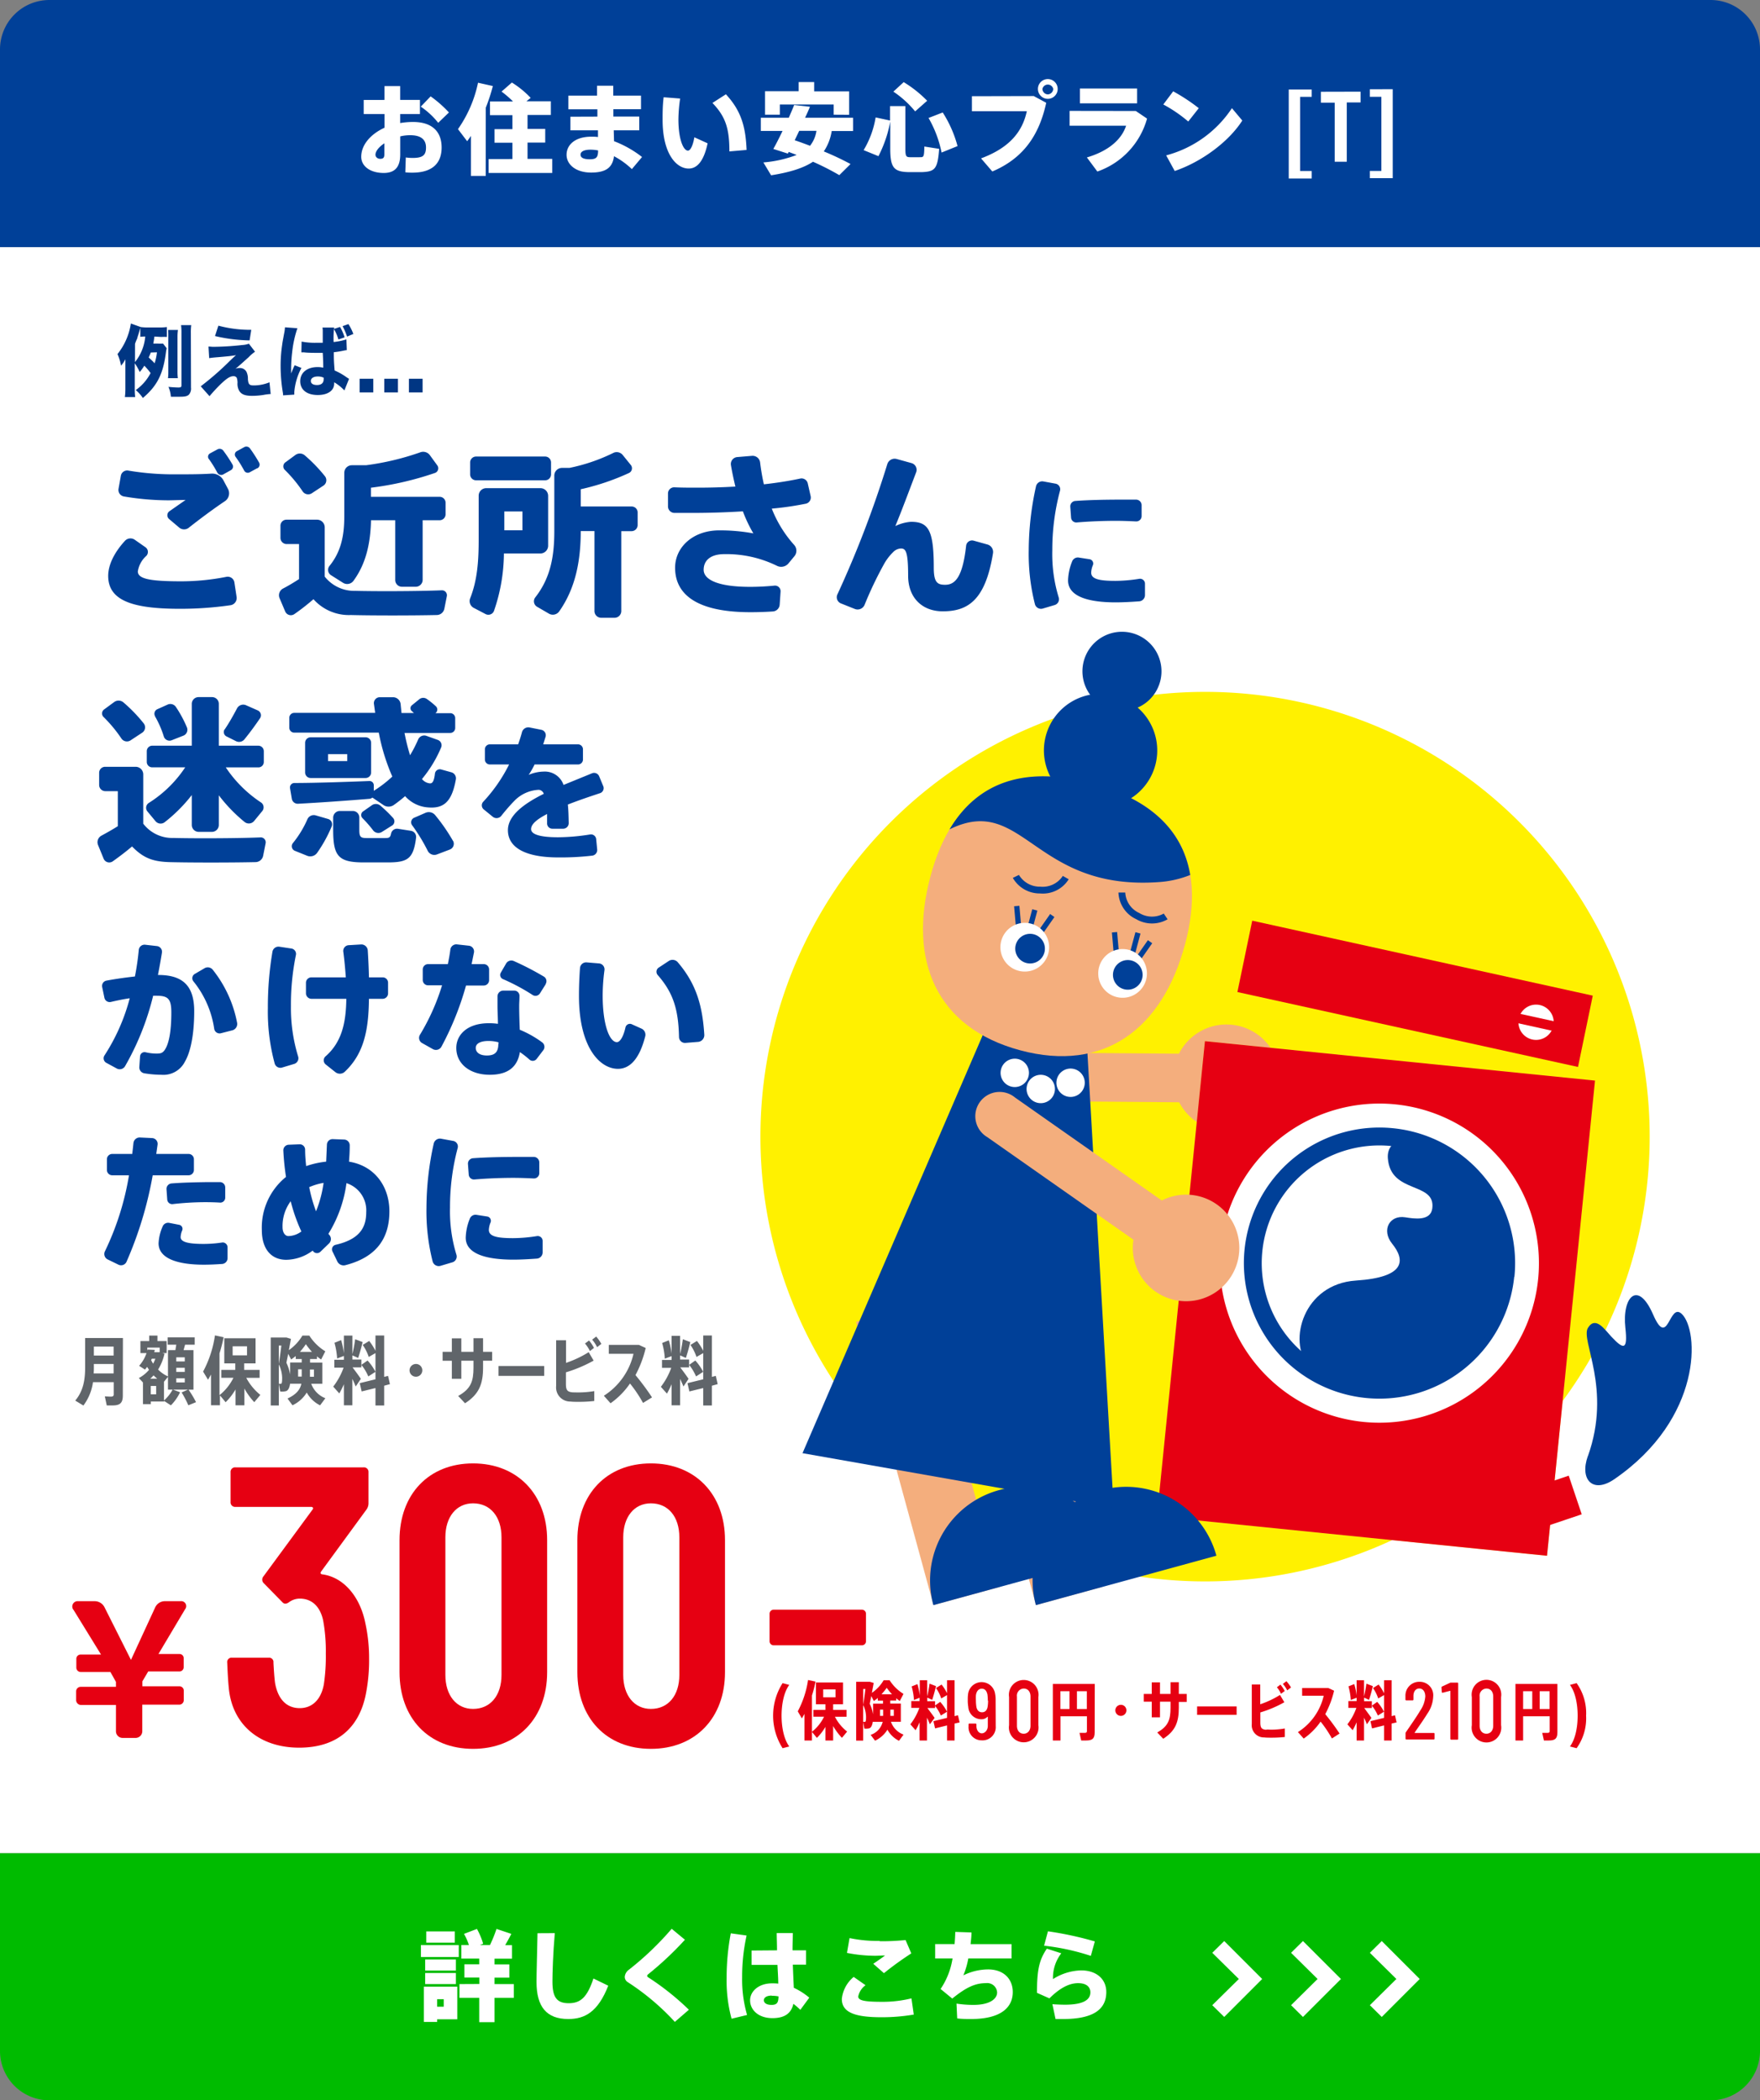 <svg id="レイヤー_1" data-name="レイヤー 1" xmlns="http://www.w3.org/2000/svg" viewBox="0 0 356.25 425"><rect x="0" y="0" width="356.25" height="425" fill="#808080" stroke="none"/><defs><style>.cls-1{fill:#fff;}.cls-2{fill:#fff100;}.cls-3{fill:#f4ae7d;}.cls-4{fill:#ffec3f;}.cls-5{fill:#e60012;}.cls-6{fill:#004098;}.cls-7{fill:#0b0;}.cls-8{isolation:isolate;}.cls-9{fill:#003683;}.cls-10{fill:#60656a;}</style></defs><title>[T]1</title><rect class="cls-1" y="50" width="356.25" height="325"/><rect class="cls-1" x="131.25" y="117.5" width="225" height="225"/><path class="cls-2" d="M153.92,230a90,90,0,1,1,90,90,90,90,0,0,1-90-90"/><rect class="cls-3" x="216.1" y="194.5" width="9.83" height="46.98" transform="translate(1.33 437.33) rotate(-89.56)"/><path class="cls-3" d="M258.4,214.43a10.78,10.78,0,1,1-13.79-6.49,10.78,10.78,0,0,1,13.79,6.49"/><rect class="cls-4" x="230.17" y="223.05" width="96.64" height="79.36" transform="translate(-10.88 513.41) rotate(-84.23)"/><path class="cls-4" d="M247.49,215.1l70.9,7.16c-.72,7.07-8.18,81-8.9,88.09l-70.9-7.16c.72-7.07,8.18-81,8.9-88.09"/><polygon class="cls-5" points="319.41 215.9 250.47 200.74 253.47 186.3 322.4 201.47 319.41 215.9"/><path class="cls-1" d="M314.41,207.62a3.57,3.57,0,1,1-2.72-4.25,3.57,3.57,0,0,1,2.72,4.25"/><polygon class="cls-5" points="314.84 208.72 306.59 206.9 307.01 205 315.26 206.81 314.84 208.72"/><rect class="cls-5" x="230.17" y="223.05" width="96.64" height="79.36" transform="translate(-10.88 513.41) rotate(-84.23)"/><path class="cls-1" d="M311.34,258.84a32.29,32.29,0,1,1-28.89-35.37,32.3,32.3,0,0,1,28.89,35.37"/><path class="cls-6" d="M306.5,258.36A27.43,27.43,0,1,1,282,228.3a27.42,27.42,0,0,1,24.54,30.06"/><path class="cls-1" d="M302.91,258A23.82,23.82,0,1,1,281.6,231.9,23.82,23.82,0,0,1,302.91,258"/><rect class="cls-5" x="304.02" y="298.53" width="15.11" height="8.23" transform="matrix(0.95, -0.32, 0.32, 0.95, -81.17, 117.12)"/><path class="cls-6" d="M321.42,294.64c4.89-13.71-1.55-23.43,0-25.94s3.42.37,4.76,1.79c2.5,2.67,3.32,2.72,2.82-1.79-.7-6.26,2.53-9.79,5.61-2.71s3.2-2.54,5.79-.13c3.54,3.3,4.28,21.14-13.63,33.45-4.35,3-7.07.11-5.37-4.67"/><path class="cls-6" d="M264.78,276.26c-4.07-4.84-1-16.44,9.68-17.14,10.14-.66,10-4.16,7.31-7.48-2.2-2.75-.5-5.82,2.66-5.32,1.78.28,5.16.84,5.49-1.82.68-5.45-8.48-2.83-9-10.14-.63-9.14,24.42-1.83,24.09,24.1-.13,9.77-8.88,19.69-20.73,22.73-8,2-16.58-1.44-19.53-4.93"/><rect class="cls-3" x="201.6" y="264.59" width="13.95" height="59.42" transform="translate(-70.21 65.4) rotate(-15.29)"/><path class="cls-6" d="M246.22,314.8a18.94,18.94,0,1,0-36.54,10Z"/><rect class="cls-3" x="180.85" y="264.59" width="13.95" height="59.42" transform="translate(-70.94 59.93) rotate(-15.29)"/><path class="cls-6" d="M225.47,314.8a18.94,18.94,0,1,0-36.54,10Z"/><polygon class="cls-6" points="219.99 210.94 225.43 305.16 162.44 294.05 199.76 207.51 219.99 210.94"/><path class="cls-1" d="M213.49,220.86a2.87,2.87,0,1,1-2.33-3.33,2.87,2.87,0,0,1,2.33,3.33"/><path class="cls-1" d="M219.53,219.59a2.87,2.87,0,1,1-2.32-3.32,2.87,2.87,0,0,1,2.32,3.32"/><path class="cls-1" d="M208.23,217.6a2.87,2.87,0,1,1-2.32-3.33,2.87,2.87,0,0,1,2.32,3.33"/><path class="cls-3" d="M205.47,222.09a4.91,4.91,0,1,0-5.64,8l30.39,21.32a4.91,4.91,0,1,0,5.64-8Z"/><path class="cls-3" d="M246.22,261.38a10.78,10.78,0,1,0-15-2.72,10.77,10.77,0,0,0,15,2.72"/><path class="cls-3" d="M239.84,191.17c-4.56,17-16.33,25.92-33.33,21.36s-22.74-18.17-18.18-35.17S204,154,221,158.51s23.41,15.66,18.85,32.66"/><path class="cls-6" d="M233.85,154.83a11.47,11.47,0,1,1-8.11-14.06,11.48,11.48,0,0,1,8.11,14.06"/><path class="cls-6" d="M234.82,137.94a8,8,0,1,1-5.69-9.84,8,8,0,0,1,5.69,9.84"/><path class="cls-6" d="M234.85,178.47a20.63,20.63,0,0,0,6.07-1.42c-1.54-9.15-8.22-15.4-19.93-18.54-13.32-3.57-23-.4-28.79,9.31,15-7.39,17,12.64,42.65,10.65"/><rect class="cls-6" x="205.54" y="186.59" width="6.22" height="1.07" transform="translate(-25.96 340.44) rotate(-75.05)"/><polygon class="cls-6" points="206.88 189.48 205.81 189.58 205.27 183.38 206.34 183.29 206.88 189.48"/><rect class="cls-6" x="208.11" y="187.28" width="6.22" height="1.06" transform="translate(-63.76 253.2) rotate(-55.02)"/><path class="cls-1" d="M212.2,192.91a4.93,4.93,0,1,1-3.48-6,4.93,4.93,0,0,1,3.48,6"/><path class="cls-6" d="M211.41,192.7a3,3,0,1,1-2.1-3.63,3,3,0,0,1,2.1,3.63"/><rect class="cls-6" x="225.33" y="191.89" width="6.22" height="1.06" transform="matrix(0.26, -0.97, 0.97, 0.26, -16.51, 363.34)"/><rect class="cls-6" x="225.33" y="188.63" width="1.06" height="6.22" transform="translate(-15.7 20.2) rotate(-4.95)"/><rect class="cls-6" x="227.9" y="192.58" width="6.22" height="1.07" transform="translate(-59.66 271.67) rotate(-55.02)"/><path class="cls-1" d="M232,198.21a4.93,4.93,0,1,1-3.49-6,4.94,4.94,0,0,1,3.49,6"/><path class="cls-6" d="M231.19,198a3,3,0,1,1-2.09-3.62,3,3,0,0,1,2.09,3.62"/><path class="cls-6" d="M210.54,180.79a6.15,6.15,0,0,0,5.78-2.87l-1.19-.68a4.86,4.86,0,0,1-4.54,2.18,4.92,4.92,0,0,1-4.34-2.38l-1.24.6a6.27,6.27,0,0,0,5.53,3.15"/><path class="cls-6" d="M236.33,186l-.77-1.14a4.9,4.9,0,0,1-4.95-.11,4.82,4.82,0,0,1-2.84-4.15h-1.38A6.18,6.18,0,0,0,230,186a6.3,6.3,0,0,0,6.37,0"/><path class="cls-6" d="M10,0H346.25a10,10,0,0,1,10,10V50a0,0,0,0,1,0,0H0a0,0,0,0,1,0,0V10A10,10,0,0,1,10,0Z"/><path class="cls-7" d="M0,375H356.25a0,0,0,0,1,0,0v40a10,10,0,0,1-10,10H10A10,10,0,0,1,0,415V375A0,0,0,0,1,0,375Z"/><g id="詳しくはこちら"><g class="cls-8"><path class="cls-1" d="M92.86,393.59V396H85.2v-2.42ZM88.48,402h4.08v6.6H88.48v.54H85.8V402h2.68Zm3.8-5.5v2.24H86.06v-2.24Zm0,2.74v2.24H86.06v-2.24Zm-.22-8.42v2.28H86.28v-2.28Zm-2.24,15.24v-1.52H88.48v1.52Zm7.2-4.6v-1.3H94v-2.68H97v-1.16H93.38v-2.74h1.54a12.67,12.67,0,0,0-1-2.26l2.62-1a14.46,14.46,0,0,1,1.26,3l-.68.26h2.06a28.63,28.63,0,0,0,1.32-3.26l3,1c-.34.68-.78,1.48-1.24,2.28h1.38v2.74H100.1v1.16h3v2.68h-3v1.3H104v2.78H100.1v4.92H97v-4.92H93v-2.78Z"/><path class="cls-1" d="M112.3,391.17c-.36,4.18-.48,8-.48,9.82,0,3.24.94,4.36,3.3,4.36s3.72-1.14,5-5l3,1.46c-2.1,5.34-4.76,6.74-8.1,6.74-4.42,0-6.42-2.52-6.42-7.48,0-1.84.12-5.68.2-9.88Z"/><path class="cls-1" d="M138.64,392.51a66.47,66.47,0,0,1-7.46,7,.41.41,0,0,0-.18.3.34.34,0,0,0,.14.26,53.39,53.39,0,0,1,8.3,6.6l-2.84,2.46a49.12,49.12,0,0,0-9.56-8.06,1.25,1.25,0,0,1-.58-1.08,2,2,0,0,1,.84-1.42,60.29,60.29,0,0,0,8.66-8.28Z"/><path class="cls-1" d="M151.12,391.65a38.6,38.6,0,0,0-.9,8.5,25.79,25.79,0,0,0,1,7.58l-3.14.76a29.28,29.28,0,0,1-1-8.18,48.05,48.05,0,0,1,.84-9.1Zm6.16,3c0-1.3-.06-2.52-.06-3.5h3.26c0,.92-.06,2-.06,3.1v.4h2.73v2.9h-2.67c.06,1.74.14,3.42.2,4.68a13.82,13.82,0,0,1,3.13,2L162,406.69a15.33,15.33,0,0,0-1.41-1.22c-.41,1.86-1.68,2.9-4.24,2.9-2.9,0-4.52-1.72-4.52-3.6s1.8-3.44,4.42-3.44c.44,0,.86,0,1.28.06,0-1.1-.1-2.42-.16-3.8h-5.24v-2.9Zm-1.08,9.16c-1,0-1.58.38-1.58.94s.56.94,1.54.94c1.16,0,1.4-.5,1.42-1.72A6.21,6.21,0,0,0,156.2,403.85Z"/><path class="cls-1" d="M170.4,404.47a6.68,6.68,0,0,1,2.4-4.44l2.4,1.68a3.7,3.7,0,0,0-1.48,2.28c0,.86,1.46,1.08,4.94,1.08a24.38,24.38,0,0,0,5.83-.7l.47,3.28a38.66,38.66,0,0,1-6.5.54c-5.36,0-8.06-.94-8.06-3.7Zm7.68-11.66a48.89,48.89,0,0,0,5.22-.24l1.16,2.7a64.61,64.61,0,0,0-5.54,4l-2.16-1.9c.82-.54,1.74-1.2,2.4-1.68-.64,0-1.5.06-2,.06a29.6,29.6,0,0,1-5.72-.58l.52-3a27.86,27.86,0,0,0,6.08.58Z"/><path class="cls-1" d="M193.22,393.39c.08-.84.12-1.66.14-2.47l3.28.11c0,.82-.1,1.6-.18,2.36h8.29v2.9H196a16.57,16.57,0,0,1-1,3.42,11.48,11.48,0,0,1,5-1.2c3.23,0,5,2,5,4.58,0,3-2.24,5.46-8.45,5.46-.86,0-1.78,0-2.8-.12l-.14-3a22.72,22.72,0,0,0,3.44.26c3.24,0,4.78-1.18,4.78-2.52a2,2,0,0,0-2.26-1.88c-2.18,0-4,.84-6.82,3.12l-2.36-1.94a15.23,15.23,0,0,0,2.42-6.18h-3.52v-2.9Z"/><path class="cls-1" d="M213.14,400.47a11.1,11.1,0,0,1,5.7-1.76c3.12,0,5.09,1.78,5.09,4.38,0,3.46-2.56,5.46-8.73,5.46-.4,0-1,0-1.54,0l-.64-3c.8.06,1.9.1,2.54.1,3.74,0,5.15-1,5.15-2.5,0-1-.69-1.86-2.49-1.86s-3.72,1-5.8,3.08l-2.52-1.12c0-4.6.44-6.66,2-8.94l2.92.94A8.11,8.11,0,0,0,213.14,400.47Zm-1.8-6.76.78-2.91a68.82,68.82,0,0,1,9.49,2.05l-.81,2.92A47,47,0,0,0,211.34,393.71Z"/><path class="cls-1" d="M245.38,405.75l5.38-5.3-5.38-5.3,2.42-2.38,7.68,7.68-7.68,7.68Z"/><path class="cls-1" d="M261.33,405.75l5.37-5.3-5.37-5.3,2.41-2.38,7.69,7.68-7.69,7.68Z"/><path class="cls-1" d="M277.28,405.75l5.37-5.3-5.37-5.3,2.41-2.38,7.68,7.68-7.68,7.68Z"/></g></g><g id="ご迷惑安心プラン_U_" data-name="ご迷惑安心プラン U "><g class="cls-8"><path class="cls-1" d="M77.83,20.22v-2.8H81v2.8h4v2.86H81v1.82a15.72,15.72,0,0,1,2.6-.22c3.86,0,5.79,1.94,5.79,5.17s-1.93,5.08-5.91,5.09c-.38,0-1,0-1.44-.08l.1-3a9.36,9.36,0,0,0,1.4.1c2.1,0,2.7-.61,2.69-2.15s-1-2.46-3.22-2.45a8.3,8.3,0,0,0-2,.24v3.7C81,33.72,80,35,77.68,35c-2.8,0-4.56-1.41-4.56-3.27,0-2.4,1.87-4.58,4.72-5.89V23.08H73.62V20.23ZM76,31.31c0,.42.36.84,1,.83s.8-.32.8-.9V29C76.73,29.7,76,30.59,76,31.31Zm14.86-8.54L88.7,24.85a15.89,15.89,0,0,0-3.53-3.27l2-2.08A23.76,23.76,0,0,1,90.88,22.77Z"/><path class="cls-1" d="M98.32,35.6h-3V27.5c-.24.38-.5.72-.76,1.08L92.7,26.13a25.32,25.32,0,0,0,4.06-9.39l3,.67a36.61,36.61,0,0,1-1.43,4.38Zm5.4-3.42v-3.3h-3.62V26.13h3.62V23.3H99.18V20.53h4.66a20.58,20.58,0,0,0-2.32-2l2.09-1.83a19.11,19.11,0,0,1,3.81,3.11l-.86.68h4.94v2.78l-4.72,0v2.82h3.58v2.76h-3.58v3.3h5V35L98.9,35V32.19Z"/><path class="cls-1" d="M120.92,23.6l0-1.48-5.87,0V19.35h5.8c0-.76,0-1.44,0-2h3.28c0,.6,0,1.29,0,2l5.62,0V22.1h-5.6c0,.5,0,1,0,1.49l5.24,0v2.78l-5.16,0,.06,2.2a21.88,21.88,0,0,1,5.67,3.2l-2.06,2.45a16.07,16.07,0,0,0-3.62-2.61c-.28,2.2-1.5,3.3-4.6,3.31-3.26,0-5-1.73-5-3.59,0-2,1.7-3.67,5-3.67.44,0,.9,0,1.36.07l0-1.36-5.58,0V23.62Zm-1.41,6.69c-1.36,0-2,.42-2,1s.54.94,1.86.94,1.7-.37,1.69-1.79A7.87,7.87,0,0,0,119.51,30.29Z"/><path class="cls-1" d="M137.67,19.94a30.44,30.44,0,0,0-.35,4.23c0,4,1,6.31,1.93,6.31.5,0,1-1,1.3-2.7L143.23,29c-.75,3.57-2.11,5.11-3.83,5.11-2.44,0-5.27-2.89-5.28-9.83,0-1.4,0-2.92.21-4.6Zm9.26-.86c3.09,3.32,4,6.56,4.19,11.26l-3.48.3c0-4.7-.8-7.06-3.43-9.81Z"/><path class="cls-1" d="M166.75,30.64a58.28,58.28,0,0,1,5.41,2.55l-2.27,2.25a53.7,53.7,0,0,0-5.33-2.71c-1.88,1.24-4.58,2.13-8.48,2.74l-1.56-2.6a24.33,24.33,0,0,0,6.74-1.52c-.53-.2-1.07-.39-1.61-.61l-.18.34-2.94-.94c.54-.94,1.2-2.26,1.87-3.64H154V23.83l5.66,0c.4-.92.79-1.82,1.09-2.58l3.2.35c-.29.69-.61,1.45-1,2.23l9.72,0v2.68h-4.32A10.17,10.17,0,0,1,166.75,30.64Zm2-7.43V21.15l-10.9,0v2.06h-3l0-4.75h6.81V16.61h3.14v1.88h7.08v4.74Zm-3.48,3.27h-3.5l-.91,1.9c1.08.36,2.1.74,3.1,1.12A6.32,6.32,0,0,0,165.26,26.48Z"/><path class="cls-1" d="M180.16,24.39V21.47h3.1l0,8.64c0,1.5.17,1.68.89,1.7s1.54,0,2.18,0,.74-.16.77-2.16l3,.47c-.31,4.1-.85,4.6-3.51,4.71-.82,0-1.88,0-2.66,0-3-.07-3.72-.89-3.73-4.73v-5.5a25.25,25.25,0,0,1-2.39,7l-3-1.22a18.68,18.68,0,0,0,2.43-6.62Zm2.76-7.77a24,24,0,0,1,4.75,3.77l-2.43,2.15a20.27,20.27,0,0,0-4.41-4Zm7.9,6.14a24.16,24.16,0,0,1,3,6.8l-3.23,1.31a23.06,23.06,0,0,0-2.64-7Z"/><path class="cls-1" d="M209.25,19.44l2.52,1.36c-1.48,6.8-4.81,11.31-10.91,13.9l-2.28-2.65c5.61-2.09,8.35-5.26,9.26-9.54l-11.11,0V19.47ZM214.09,18a2,2,0,0,1-4,0,2,2,0,0,1,4,0ZM211,18a1.14,1.14,0,0,0,1.12,1.1A1.16,1.16,0,0,0,213.19,18,1.12,1.12,0,0,0,211,18Z"/><path class="cls-1" d="M229.9,22.46,232.18,24a15.82,15.82,0,0,1-10.06,10.71L220,31.86c4.29-1.27,7-3.56,7.94-6.42l-11.44,0v-3Zm.27-4.55v3l-11.58,0v-3Z"/><path class="cls-1" d="M242.65,21.89l-2.13,2.7a28.38,28.38,0,0,0-5.05-3.45l2-2.66A38.15,38.15,0,0,1,242.65,21.89Zm6.71,0,2.1,2.5c-2.83,4.42-8.42,8.44-13.68,10.21l-1.73-3.16A23,23,0,0,0,249.36,21.89Z"/><path class="cls-1" d="M263.16,19.6l0,15h2.35v1.52h-4.65l0-18h4.65V19.6Z"/><path class="cls-1" d="M275.4,18.55v2.18h-2.79l0,12h-2.45l0-11.95h-2.79V18.57Z"/><path class="cls-1" d="M281.91,18.05l0,18h-4.64V34.59h2.34l0-15h-2.34V18.06Z"/></g></g><path class="cls-6" d="M47.89,120.78a1.47,1.47,0,0,1-1.26,1.69,71.17,71.17,0,0,1-10.22.72c-9.65,0-14.51-1.69-14.51-6.66,0-2.08,1.08-4.57,3.39-7.09a1.52,1.52,0,0,1,2-.21l2.16,1.51a1.16,1.16,0,0,1,.18,1.73,5.27,5.27,0,0,0-1.73,3.16c0,1.55,2.63,2,8.89,2a47.23,47.23,0,0,0,9-.9,1.37,1.37,0,0,1,1.66,1.15ZM24,98.86l.47-2.63a1.3,1.3,0,0,1,1.54-1,55.14,55.14,0,0,0,9.65.75c2.56,0,4.9,0,7.13-.14a2.58,2.58,0,0,1,2.48,1.44l.9,1.69a1.92,1.92,0,0,1-.65,2.45c-2.12,1.4-5.22,3.71-7.3,5.36a1.53,1.53,0,0,1-2-.07l-2-1.69a1,1,0,0,1,.1-1.59l3.24-2.26c-1.18,0-2.66.07-3.52.07a54.41,54.41,0,0,1-9-.79A1.34,1.34,0,0,1,24,98.86Zm18.25-6a.77.77,0,0,1,.25-1.11L44,90.94a.93.93,0,0,1,1.23.29A28.06,28.06,0,0,1,47.06,94a.83.83,0,0,1-.35,1.15L45.19,96A.88.88,0,0,1,44,95.66,23.4,23.4,0,0,0,42.28,92.88Zm9.82,1.88-1.51.82a.83.83,0,0,1-1.15-.36,23.3,23.3,0,0,0-1.73-2.77.77.77,0,0,1,.22-1.11l1.51-.83a.91.91,0,0,1,1.22.29,29.15,29.15,0,0,1,1.8,2.8A.84.84,0,0,1,52.1,94.76Z"/><path class="cls-6" d="M90.44,120.67l-.5,2.52a1.58,1.58,0,0,1-1.55,1.26c-4.89.11-13.24.11-17.38,0a9.6,9.6,0,0,1-7.56-3.2c-1.33,1.15-2.63,2.16-3.85,3a1.24,1.24,0,0,1-1.88-.54L56.57,121a1.54,1.54,0,0,1,.72-1.91c1.05-.54,2.13-1.19,3.24-1.91v-7.09H58a1.25,1.25,0,0,1-1.23-1.26v-2.45A1.21,1.21,0,0,1,58,105.16h6.15a1.55,1.55,0,0,1,1.58,1.58v9.94a7.6,7.6,0,0,0,6.2,2.88c3.67.1,12.34.1,17.49-.11A1,1,0,0,1,90.44,120.67ZM57.69,95.12a1,1,0,0,1,.11-1.59l2-1.47a1.52,1.52,0,0,1,1.91.1,31,31,0,0,1,4.07,4.22,1.3,1.3,0,0,1-.29,1.87l-2.34,1.54a1.35,1.35,0,0,1-1.91-.39A28.19,28.19,0,0,0,57.69,95.12Zm9,19.4c2.44-3,3-6.34,3-10.15V95.66a1.53,1.53,0,0,1,1.52-1.52h2.88a53.91,53.91,0,0,0,11-2.62,1.68,1.68,0,0,1,1.94.61l1.52,2.09a1,1,0,0,1-.47,1.47,64,64,0,0,1-13,3v1.84H89a1.2,1.2,0,0,1,1.19,1.19v2.34A1.2,1.2,0,0,1,89,105.27H85.55v12.09a1.4,1.4,0,0,1-1.41,1.37H81.37A1.36,1.36,0,0,1,80,117.36V105.27h-4.9c-.11,4.42-.9,8.64-3.56,12.27a1.58,1.58,0,0,1-2.09.4L67,116.39A1.27,1.27,0,0,1,66.69,114.52Z"/><path class="cls-6" d="M109.42,112H102a36.26,36.26,0,0,1-2,11.59,1.22,1.22,0,0,1-1.69.68L95.88,123a1.55,1.55,0,0,1-.72-1.91c1.44-3.63,1.73-7.45,1.73-11.8v-9a1.53,1.53,0,0,1,1.51-1.51h11a1.56,1.56,0,0,1,1.55,1.51v10.19A1.58,1.58,0,0,1,109.42,112ZM95.16,96V93.57a1.21,1.21,0,0,1,1.19-1.19h14a1.2,1.2,0,0,1,1.19,1.19V96a1.2,1.2,0,0,1-1.19,1.19h-14A1.21,1.21,0,0,1,95.16,96Zm10.59,7.49h-3.67v3.81h3.67Zm23.32.28v2.45a1.24,1.24,0,0,1-1.22,1.26h-2.09v16.16a1.37,1.37,0,0,1-1.37,1.37h-2.7a1.36,1.36,0,0,1-1.36-1.37V107.46h-2.78v0c0,5.87-1,11.52-4.39,16.3a1.58,1.58,0,0,1-2,.44l-2.48-1.44a1.28,1.28,0,0,1-.33-1.88c3.13-4,3.85-8.42,3.85-13.42V96.27a1.56,1.56,0,0,1,1.59-1.59h1.47a36.53,36.53,0,0,0,8.82-3,1.57,1.57,0,0,1,2,.43l1.62,2a1.06,1.06,0,0,1-.36,1.59A48.19,48.19,0,0,1,117.55,99v3.49h10.3A1.21,1.21,0,0,1,129.07,103.75Z"/><path class="cls-6" d="M163.13,101.92c-2.13.43-4.46.79-6.91,1a24.13,24.13,0,0,0,4.53,7.35,1.75,1.75,0,0,1,0,2.34L159.6,114a1.92,1.92,0,0,1-2.38.47,23.21,23.21,0,0,0-10.61-2.34c-2.85,0-4.18,1.33-4.18,3.17s2.52,3.45,9.43,3.45c1.37,0,3.1-.07,4.93-.25A1.13,1.13,0,0,1,158,119.7l-.18,2.63a1.48,1.48,0,0,1-1.41,1.4c-1.62.11-3.16.15-4.5.15-10.72,0-15.26-3.5-15.26-9,0-4.17,3.64-7.56,8.93-7.56a37.08,37.08,0,0,1,6.91.61,28.39,28.39,0,0,1-2.12-4.46c-3.5.22-7,.32-10.23.32-1.26,0-2.48,0-3.63,0a1.32,1.32,0,0,1-1.3-1.33V99.83a1.25,1.25,0,0,1,1.3-1.22c1.47.07,3.06.07,4.82.07,2.38,0,4.93-.07,7.52-.22-.32-1.36-.64-2.8-.9-4.35a1.41,1.41,0,0,1,1.26-1.62l3-.25a1.53,1.53,0,0,1,1.65,1.36c.18,1.48.44,3,.76,4.4,2.63-.29,5.15-.69,7.34-1.16a1.29,1.29,0,0,1,1.55,1l.58,2.56A1.28,1.28,0,0,1,163.13,101.92Z"/><path class="cls-6" d="M201,111.93c-1.54,9.57-5.11,11.77-10.18,11.77-4.11,0-7-2.7-7-7.2,0-4.9-.5-5.51-1.44-5.51a2.28,2.28,0,0,0-1.58.72,10.42,10.42,0,0,0-1.91,2.52A75.07,75.07,0,0,0,175,122.4a1.53,1.53,0,0,1-1.95.83l-2.81-1.12a1.35,1.35,0,0,1-.72-1.87,211.79,211.79,0,0,0,10.08-26.31,1.56,1.56,0,0,1,1.91-1.05l3,.83a1.41,1.41,0,0,1,.94,1.84c-1.45,3.81-2.92,7.77-4.22,10.9a8.64,8.64,0,0,1,3.17-.86c3.53,0,4.61,1.66,4.61,9.29,0,3,.75,3.45,2.3,3.45,1.91,0,3.53-1.33,4.25-7.92a1.21,1.21,0,0,1,1.55-1l2.73.76A1.57,1.57,0,0,1,201,111.93Z"/><path class="cls-6" d="M214.57,99.27A46.34,46.34,0,0,0,213,111.36a29.91,29.91,0,0,0,1.29,9.51,1.22,1.22,0,0,1-.81,1.56l-2.43.72a1.28,1.28,0,0,1-1.56-.87,41.22,41.22,0,0,1-1.26-10.86,60.57,60.57,0,0,1,1.47-13,1.29,1.29,0,0,1,1.5-1l2.46.45A1.15,1.15,0,0,1,214.57,99.27Zm17.19,18.81v2.34a1.27,1.27,0,0,1-1.17,1.26c-1.65.12-3.36.21-4.74.21-5.46,0-9.66-1.14-9.66-4.44a11,11,0,0,1,.81-3.81,1.24,1.24,0,0,1,1.41-.81l2.13.33a.88.88,0,0,1,.69,1.17,4.41,4.41,0,0,0-.36,1.53c0,1.26,1.47,1.68,4.89,1.68a31.62,31.62,0,0,0,4.86-.42A1,1,0,0,1,231.76,118.08Zm-15.12-15.54a1.1,1.1,0,0,1,1-1.17c2.85-.21,6.27-.27,9.36-.27,1,0,2.07,0,3,0a1.13,1.13,0,0,1,1.08,1.14l0,2.22a1.08,1.08,0,0,1-1.14,1.05c-1.26-.06-2.67-.12-4.11-.12-2.55,0-5.43.12-7.89.33a1.06,1.06,0,0,1-1.14-1Z"/><path class="cls-6" d="M53.76,170.67l-.5,2.52a1.59,1.59,0,0,1-1.55,1.26c-4.93.11-13.32.11-17.46,0-3.2-.11-5.18-.75-7.52-3.17-1.37,1.16-2.67,2.13-3.89,3a1.23,1.23,0,0,1-1.87-.54L19.85,171a1.51,1.51,0,0,1,.69-1.91c1-.54,2.16-1.19,3.31-1.91v-7.09H21.29a1.25,1.25,0,0,1-1.22-1.26v-2.45a1.21,1.21,0,0,1,1.22-1.22h6.16A1.55,1.55,0,0,1,29,156.74v9.94a7.38,7.38,0,0,0,6.08,2.88c3.71.1,12.46.1,17.61-.11A1,1,0,0,1,53.76,170.67ZM21,145.12a1,1,0,0,1,.11-1.59l2-1.47a1.52,1.52,0,0,1,1.91.1,31,31,0,0,1,4.07,4.22,1.3,1.3,0,0,1-.29,1.87l-2.34,1.54a1.35,1.35,0,0,1-1.91-.39A28.19,28.19,0,0,0,21,145.12Zm16.52,10.15h-6.7a1.09,1.09,0,0,1-1.11-1.08V152a1.11,1.11,0,0,1,1.11-1.11h8v-8.46a1.37,1.37,0,0,1,1.37-1.37h2.74a1.36,1.36,0,0,1,1.36,1.37v8.46h8A1.12,1.12,0,0,1,53.4,152v2.2a1.09,1.09,0,0,1-1.12,1.08H45.7a25.29,25.29,0,0,0,7.12,7.09,1.19,1.19,0,0,1,.29,1.72l-1.69,2.06a1.38,1.38,0,0,1-1.91.18,31.61,31.61,0,0,1-5.22-5.4v6a1.4,1.4,0,0,1-1.36,1.4H40.19a1.4,1.4,0,0,1-1.37-1.4v-6.05a31.22,31.22,0,0,1-5.51,5.51,1.34,1.34,0,0,1-1.83-.22l-1.66-2a1.16,1.16,0,0,1,.29-1.69A24.42,24.42,0,0,0,37.49,155.27Zm-6.12-10.33a1,1,0,0,1,.47-1.44l2.09-.94a1.35,1.35,0,0,1,1.65.5,24,24,0,0,1,2.23,4.14,1.28,1.28,0,0,1-.72,1.66l-2.37.93a1.21,1.21,0,0,1-1.59-.75A19.56,19.56,0,0,0,31.37,144.94Zm14.08,2.66c1-1.48,1.83-3,2.51-4.28a1.42,1.42,0,0,1,1.8-.62l2.38,1.05a1.08,1.08,0,0,1,.47,1.58c-.9,1.33-2,2.85-3.17,4.28a1.39,1.39,0,0,1-1.69.37l-2-1A1,1,0,0,1,45.45,147.6Z"/><path class="cls-6" d="M92.28,157.68c-.86,4.89-2.7,6.08-6.12,5.65A6.84,6.84,0,0,1,82,161.1a29,29,0,0,1-2.3,1.8,1.85,1.85,0,0,1-2.09,0l-2.23-1.51a1.13,1.13,0,0,1-.58.25c-4.36.36-10.4.79-14.47,1a1.21,1.21,0,0,1-1.26-1l-.36-2.12a.9.9,0,0,1,.9-1.08c4.07,0,10.65-.22,15.15-.4a.86.86,0,0,1,.9.83v1.15a24.21,24.21,0,0,0,3.75-2.88,41.1,41.1,0,0,1-2.74-8.89H59.56a1,1,0,0,1-1-1v-2a1,1,0,0,1,1-1H75.94l-.25-1.8a1.2,1.2,0,0,1,1.18-1.37l2.7,0a1.56,1.56,0,0,1,1.52,1.37l.18,1.83h2.52l-.4-.36a.77.77,0,0,1,0-1.22l1.51-1.23a1.27,1.27,0,0,1,1.54,0,16,16,0,0,1,1.81,1.47.9.9,0,0,1-.11,1.37h3a1,1,0,0,1,1,1v2a1,1,0,0,1-1,1H81.88A42.48,42.48,0,0,0,83,152.82a24.87,24.87,0,0,0,1.65-3.21,1.34,1.34,0,0,1,1.66-.71l2.3.82a1.15,1.15,0,0,1,.69,1.51,25.31,25.31,0,0,1-3.89,6.41,2.38,2.38,0,0,0,1.55.87c.57.07.9-.4,1.08-2a1,1,0,0,1,1.18-.83l2.2.61A1.27,1.27,0,0,1,92.28,157.68Zm-25.12,9.5a27.88,27.88,0,0,1-3,5.44,1.71,1.71,0,0,1-2,.54l-2.48-1a1,1,0,0,1-.4-1.55,20.71,20.71,0,0,0,2.92-4.78,1.41,1.41,0,0,1,1.73-.83l2.48.72A1.13,1.13,0,0,1,67.16,167.18Zm-4.29-9.75a1.12,1.12,0,0,1-1.11-1.12v-6a1.12,1.12,0,0,1,1.11-1.12H74a1.12,1.12,0,0,1,1.12,1.12v6A1.12,1.12,0,0,1,74,157.43ZM66.4,154h3.89V152.6H66.4Zm17.82,15.51c-.54,4.32-1.73,5-5.8,5H73.67c-5.11,0-6.23-1.19-6.23-6.52v-2.55a1.36,1.36,0,0,1,1.34-1.34h2.66a1.32,1.32,0,0,1,1.29,1.34v2.52c0,1.36.26,1.62,1.44,1.62H78c.75,0,1-.11,1.15-.87a1.24,1.24,0,0,1,1.44-1l2.55.4A1.25,1.25,0,0,1,84.22,169.48ZM75.51,168a25.24,25.24,0,0,0-2.13-2.44.89.89,0,0,1,.11-1.37l1.8-1.26a1.41,1.41,0,0,1,1.73.11,27.58,27.58,0,0,1,2.55,2.48,1,1,0,0,1-.25,1.55l-2,1.26A1.33,1.33,0,0,1,75.51,168Zm16.19,2.13a1.25,1.25,0,0,1-.61,1.76l-2.63,1a1.5,1.5,0,0,1-1.9-.76A36.25,36.25,0,0,0,83.43,167a1,1,0,0,1,.43-1.54l2.3-1a1.67,1.67,0,0,1,1.94.5A36.66,36.66,0,0,1,91.7,170.17Z"/><path class="cls-6" d="M121.48,160.49c-2,.66-4.32,1.44-6.54,2.31.12,1.11.15,2.37.18,3.78a1.13,1.13,0,0,1-1.11,1.11h-2.22a1.06,1.06,0,0,1-1.05-1.11V166c0-.48,0-.9,0-1.29-1.92,1-3.24,2-3.24,3.06s1.8,1.65,5.46,1.65a42.18,42.18,0,0,0,6.51-.57,1.06,1.06,0,0,1,1.2.9l.21,2.16a1.15,1.15,0,0,1-1,1.23,54.86,54.86,0,0,1-6.9.36c-6.33,0-10.17-1.83-10.17-5.52,0-3,3.33-5.4,7.26-7.35a1.17,1.17,0,0,0-1-.81,7.33,7.33,0,0,0-5,2.28c-.54.54-1.65,1.77-2.61,3a1.23,1.23,0,0,1-1.71.18l-1.8-1.47a1.06,1.06,0,0,1-.12-1.59,31.91,31.91,0,0,0,5.22-7.53h-3.9a1,1,0,0,1-1-1v-2.07a1,1,0,0,1,1-1h5.73c.3-.84.57-1.68.78-2.49a1.34,1.34,0,0,1,1.53-.93l2.4.48a1.12,1.12,0,0,1,.84,1.41l-.48,1.53H117a1,1,0,0,1,1,1v2.07a1,1,0,0,1-1,1h-8.79a16.33,16.33,0,0,1-1.2,2.1,8.24,8.24,0,0,1,3.06-.66,4,4,0,0,1,4,2.7l5.73-2.34a1.11,1.11,0,0,1,1.47.57l.87,2.1A1.07,1.07,0,0,1,121.48,160.49Z"/><path class="cls-6" d="M39.31,204.61c0,4.92-.78,8.34-1.89,10.23a4.86,4.86,0,0,1-4.74,2.64,21.77,21.77,0,0,1-3.48-.3,1.21,1.21,0,0,1-1-1.26l.15-2.16a.91.91,0,0,1,1.11-.84,9.5,9.5,0,0,0,2.19.27c.84,0,1.2-.09,1.62-.63.87-1.17,1.41-3.63,1.41-7.71,0-2.79-.72-3.36-3-3.36H31a54.34,54.34,0,0,1-5.7,14.28,1.25,1.25,0,0,1-1.65.45l-2.1-1.14a1.05,1.05,0,0,1-.39-1.53A39.62,39.62,0,0,0,26.26,202c-1.26.18-2.55.45-3.84.75a1.09,1.09,0,0,1-1.29-.87l-.45-2.16a1.09,1.09,0,0,1,.87-1.29c1.89-.36,3.9-.63,5.76-.84a53.83,53.83,0,0,0,.78-5.37,1.17,1.17,0,0,1,1.32-1.05l2.37.27a1.16,1.16,0,0,1,1,1.32c-.24,1.5-.51,3-.81,4.53C37.09,197.26,39.31,199.57,39.31,204.61Zm7.74,3.87-2.34.6a1.1,1.1,0,0,1-1.35-.9,19.83,19.83,0,0,0-4.23-9.63,1,1,0,0,1,.24-1.44l2-1.17a1.29,1.29,0,0,1,1.68.27A24.55,24.55,0,0,1,48,207,1.33,1.33,0,0,1,47.05,208.48Z"/><path class="cls-6" d="M60.34,213.76a1.2,1.2,0,0,1-.81,1.53l-2.4.72a1.2,1.2,0,0,1-1.53-.81A40,40,0,0,1,54.22,204a67.06,67.06,0,0,1,.93-11.43,1.24,1.24,0,0,1,1.41-1l2.4.36a1.1,1.1,0,0,1,.93,1.35,49.67,49.67,0,0,0-1,10.29A33.4,33.4,0,0,0,60.34,213.76Zm18.21-14.91V201a1.1,1.1,0,0,1-1.08,1.11H74.68c-.06,6.54-1.11,11.19-4.89,14.76a1.46,1.46,0,0,1-1.89.09l-2-1.59a1.07,1.07,0,0,1,0-1.62c3.18-2.79,4.14-6.57,4.2-11.64H63A1.13,1.13,0,0,1,61.93,201v-2.19A1.1,1.1,0,0,1,63,197.77H70c-.12-1.65-.27-3.39-.51-5.19a1.16,1.16,0,0,1,1.08-1.32l2.52-.15a1.3,1.3,0,0,1,1.35,1.2c.12,1.95.21,3.75.24,5.46h2.82A1.08,1.08,0,0,1,78.55,198.85Z"/><path class="cls-6" d="M94.33,199.42a60.1,60.1,0,0,1-5,12.42,1.27,1.27,0,0,1-1.71.45l-2.19-1.23a1.2,1.2,0,0,1-.42-1.68,44.19,44.19,0,0,0,4.47-10H86.65a1.08,1.08,0,0,1-1.08-1.08v-2.13a1.08,1.08,0,0,1,1.08-1.08h4c.21-1,.39-2,.51-2.94a1.21,1.21,0,0,1,1.35-1.05l2.43.27a1.17,1.17,0,0,1,1,1.35l-.48,2.37H97.9A1.08,1.08,0,0,1,99,196.21v2.13a1.08,1.08,0,0,1-1.08,1.08ZM110,212.47l-1.35,1.77a1,1,0,0,1-1.5.15,18.37,18.37,0,0,0-1.92-1.5c-.48,3-2.4,4.59-6.09,4.59-4,0-6.78-2.19-6.78-5.43,0-2.61,2.16-5,6.57-5a12.64,12.64,0,0,1,1.86.12c0-1.17-.09-2.43-.09-3.63v-1.95a1.17,1.17,0,0,1,1.17-1.14h2.28a1.06,1.06,0,0,1,1,1.14c0,.66-.06,1.35-.06,1.95,0,1.62.06,3.33.12,4.83a21.18,21.18,0,0,1,4.53,2.55A1.13,1.13,0,0,1,110,212.47Zm-9.09-1.23v-.33a7.89,7.89,0,0,0-2-.27c-1.71,0-2.61.54-2.61,1.41s.75,1.53,2.25,1.53C100.15,213.58,100.87,212.92,100.87,211.24Zm9.57-12.12L109.3,201a1.07,1.07,0,0,1-1.5.33,40.52,40.52,0,0,0-6-3.21.91.91,0,0,1-.42-1.32l1.08-1.86a1.23,1.23,0,0,1,1.53-.48,57.62,57.62,0,0,1,6.09,3.15A1.08,1.08,0,0,1,110.44,199.12Z"/><path class="cls-6" d="M130.6,209.71c-1.17,4.59-3.12,6.57-5.52,6.57-3.66,0-7.89-4.35-7.89-14.76,0-1.74.06-3.6.21-5.64a1.25,1.25,0,0,1,1.35-1.14l2.52.21a1.21,1.21,0,0,1,1.08,1.38,39.07,39.07,0,0,0-.36,5.07c0,6.06,1.41,9.48,2.88,9.48.63,0,1.32-1.11,1.74-3a.92.92,0,0,1,1.26-.63l2,.9A1.35,1.35,0,0,1,130.6,209.71Zm10.77,1.11-2.61.21a1.21,1.21,0,0,1-1.32-1.2c-.12-5.7-1.23-9-4.29-12.51a1,1,0,0,1,.24-1.56l2-1.32a1.39,1.39,0,0,1,1.8.27c3.72,4.35,5,8.73,5.37,14.67A1.38,1.38,0,0,1,141.37,210.82Z"/><path class="cls-6" d="M38.17,237.82H30.91a76.69,76.69,0,0,1-5.31,17.52,1.21,1.21,0,0,1-1.62.57l-2.22-1.08a1.23,1.23,0,0,1-.51-1.65,56.4,56.4,0,0,0,4.86-15.36H22.72a1.08,1.08,0,0,1-1.08-1.08v-2.16a1.08,1.08,0,0,1,1.08-1.08h4.05l.24-2.16a1.26,1.26,0,0,1,1.32-1.17l2.46.12a1.17,1.17,0,0,1,1.11,1.29l-.27,1.92h6.54a1.08,1.08,0,0,1,1.08,1.08v2.16A1.08,1.08,0,0,1,38.17,237.82Zm7.89,14.55v2.22A1.18,1.18,0,0,1,45,255.76c-1.29.09-2.55.15-3.75.15-5.25,0-9.15-1.23-9.15-4.32a9.43,9.43,0,0,1,.81-3.39,1.2,1.2,0,0,1,1.35-.75l2,.39a.83.83,0,0,1,.63,1.11,3.81,3.81,0,0,0-.33,1.38c0,1.11,2,1.38,4.65,1.38a25.32,25.32,0,0,0,3.84-.3A1,1,0,0,1,46.06,252.37Zm-11.37-12.9c2.19-.18,5-.24,7.2-.27,1,0,1.89,0,2.7,0a1.08,1.08,0,0,1,1,1.08v2.07a1,1,0,0,1-1,1c-.93-.06-2-.09-3.09-.09a59.33,59.33,0,0,0-6.54.39,1,1,0,0,1-1.11-.93l-.15-2.1A1.11,1.11,0,0,1,34.69,239.47Z"/><path class="cls-6" d="M78.82,245.11c0,4.8-2,9.12-8.88,10.89a1.42,1.42,0,0,1-1.65-.72l-1-2.07a.94.94,0,0,1,.63-1.32c5.16-1.17,6.21-3.78,6.21-6.63a5.78,5.78,0,0,0-4-5.85,25.91,25.91,0,0,1-3.66,10.26l.21.24a1.25,1.25,0,0,1-.09,1.71l-1.71,1.65a1,1,0,0,1-1.53-.12l-.06-.09a9.12,9.12,0,0,1-5.34,1.86c-3.06,0-4.95-2.19-4.95-6a13.17,13.17,0,0,1,4.89-10.77,51.65,51.65,0,0,1-.54-5.37,1.13,1.13,0,0,1,1.08-1.14l2.22-.09a1.08,1.08,0,0,1,1.11,1.08c0,1.11.09,2.22.21,3.33a18.22,18.22,0,0,1,4.05-.9l.15-3.42a1.15,1.15,0,0,1,1.17-1.14l2.34.09a1.17,1.17,0,0,1,1.11,1.2c0,1.14-.06,2.22-.15,3.27C76,235.93,78.82,240.25,78.82,245.11ZM61,249.19a34.91,34.91,0,0,1-2.16-6.12,8.44,8.44,0,0,0-1.65,5.25c0,1.08.51,1.8,1.2,1.8A4.56,4.56,0,0,0,61,249.19Zm4.53-9.84a12.45,12.45,0,0,0-2.94.87,29.92,29.92,0,0,0,1.38,4.89A24.4,24.4,0,0,0,65.5,239.35Z"/><path class="cls-6" d="M92.65,232.27a46.34,46.34,0,0,0-1.56,12.09,29.91,29.91,0,0,0,1.29,9.51,1.22,1.22,0,0,1-.81,1.56l-2.43.72a1.28,1.28,0,0,1-1.56-.87,41.22,41.22,0,0,1-1.26-10.86,60.57,60.57,0,0,1,1.47-13,1.29,1.29,0,0,1,1.5-1l2.46.45A1.15,1.15,0,0,1,92.65,232.27Zm17.19,18.81v2.34a1.27,1.27,0,0,1-1.17,1.26c-1.65.12-3.36.21-4.74.21-5.46,0-9.66-1.14-9.66-4.44a11,11,0,0,1,.81-3.81,1.24,1.24,0,0,1,1.41-.81l2.13.33a.88.88,0,0,1,.69,1.17,4.41,4.41,0,0,0-.36,1.53c0,1.26,1.47,1.68,4.89,1.68a31.62,31.62,0,0,0,4.86-.42A1,1,0,0,1,109.84,251.08ZM94.72,235.54a1.1,1.1,0,0,1,1-1.17c2.85-.21,6.27-.27,9.36-.27,1.05,0,2.07,0,3,0a1.13,1.13,0,0,1,1.08,1.14l0,2.22a1.08,1.08,0,0,1-1.14,1c-1.26-.06-2.67-.12-4.11-.12-2.55,0-5.43.12-7.89.33a1.06,1.06,0,0,1-1.14-1Z"/><g class="cls-8"><path class="cls-9" d="M31.25,68.1c-.08.65-.11.83-.22,1.42h.83a10.07,10.07,0,0,0,1.14,0l.72.92c0,.22-.06.32-.11.68-.55,4.5-1.75,6.92-4.69,9.41a8.41,8.41,0,0,0-1.44-1.6,9.64,9.64,0,0,0,3-3.44A12.56,12.56,0,0,0,29.21,74a9.38,9.38,0,0,1-.93,1.28,10.74,10.74,0,0,0-1-1.77v4.94a15.14,15.14,0,0,0,.08,1.89H25.28a13.57,13.57,0,0,0,.1-1.89V74.37c0-.67,0-.94,0-1.68A6.52,6.52,0,0,1,24.5,74a9.65,9.65,0,0,0-.72-2.35,13,13,0,0,0,2.71-6.19l2,.72a9.48,9.48,0,0,0,1.49.08h2.22a10.32,10.32,0,0,0,1.57-.08v2a11.25,11.25,0,0,0-1.15,0Zm-3.93,5.17A9.52,9.52,0,0,0,29.4,68.1a6,6,0,0,0-1,.06V66.35c-.08.26-.18.61-.21.71-.08.32-.22.76-.37,1.2,0,.12,0,.12-.27.72-.08.21-.11.27-.22.6Zm3.2-1.94c-.14.4-.26.64-.42,1,.74.7.83.78,1.2,1.18a11.36,11.36,0,0,0,.47-2.22ZM34,76.52a8.66,8.66,0,0,0,.07-1.24V68c0-.51,0-.83-.05-1.23h2A9.59,9.59,0,0,0,35.93,68v7.27A10.28,10.28,0,0,0,36,76.52Zm4.66,1.9a1.86,1.86,0,0,1-.4,1.41c-.34.34-.78.45-1.84.45-.66,0-1.07,0-1.83,0a6.49,6.49,0,0,0-.49-2c.57.07,1.5.13,2,.13s.63-.08.63-.45V67.36a11.66,11.66,0,0,0-.08-1.57h2.06a10.75,10.75,0,0,0-.08,1.57Z"/><path class="cls-9" d="M42.2,70.13c.45,0,.65.05.94.05A56.42,56.42,0,0,0,49,69.82a4.79,4.79,0,0,0,1.38-.27l1.24,1.62a8.23,8.23,0,0,0-1.32,1.14c-1,.88-1,.91-1.8,1.6l-.36.32-.5.4a2,2,0,0,1,.83-.16,1.49,1.49,0,0,1,1.44.81,3.21,3.21,0,0,1,.27,1.43c.08,1.07.29,1.28,1.22,1.28a8.47,8.47,0,0,0,3.15-.63l.24,2.37a10.64,10.64,0,0,0-1.44.18A15,15,0,0,1,51,80.1c-1.37,0-2.14-.3-2.57-1a2.85,2.85,0,0,1-.35-1.66,3.21,3.21,0,0,0-.16-1,.76.76,0,0,0-.65-.32c-.7,0-1.4.45-2.7,1.71-.8.79-1.58,1.64-2.16,2.34l-1.78-2A59.08,59.08,0,0,0,46.55,73c.55-.53.75-.72,1.22-1.13-.75.14-1.49.22-3.57.4-.82.06-1.38.12-1.86.2Zm2-4.23a25,25,0,0,0,6.66.84l-.34,2.14a32.68,32.68,0,0,1-7-.88Z"/><path class="cls-9" d="M60.2,66.42a22,22,0,0,0-1.06,4.86c-.13,1-.19,2.16-.21,3.11,0,.3,0,.92,0,1.18.35-.86.46-1.15.72-1.66l1.36.54a12.65,12.65,0,0,0-1.44,4.88c0,.07,0,.24,0,.52L57.3,80c0-.21,0-.31-.06-.64a32.52,32.52,0,0,1-.44-5.25,28.48,28.48,0,0,1,.31-4.31c.06-.48.06-.48.38-2.21a7.9,7.9,0,0,0,.19-1.36Zm.85,2.7a14.12,14.12,0,0,0,3,.24c.45,0,.74,0,1.28,0,0-1.18,0-1.18,0-2.25a3.91,3.91,0,0,0-.06-.83h2.37a17.72,17.72,0,0,0-.11,2.93,14.06,14.06,0,0,0,2.59-.53l.08,2.17a5.09,5.09,0,0,0-.63.1,18.24,18.24,0,0,1-2,.32c0,1.3,0,1.65.16,3.7a12.55,12.55,0,0,1,2.45,1.39l.47.3L69.71,79a9.58,9.58,0,0,0-2.07-1.65,1.48,1.48,0,0,1,0,.27c0,1.41-1.28,2.31-3.32,2.31-2.21,0-3.55-1.06-3.55-2.79s1.39-2.86,3.5-2.86a5.14,5.14,0,0,1,1.16.12c0-.54,0-1.26-.1-3-.46,0-.73,0-1.09,0-.57,0-2,0-2.69-.1H61Zm3.28,7.06c-.85,0-1.41.35-1.41.9s.48.83,1.26.83,1.33-.35,1.33-1.15a2.39,2.39,0,0,0,0-.34A2.85,2.85,0,0,0,64.33,76.18Zm4.17-7.49a9.83,9.83,0,0,0-.91-2.13l1.24-.4a9.42,9.42,0,0,1,.92,2.1Zm1.75-.58A12.13,12.13,0,0,0,69.34,66l1.18-.42a9.48,9.48,0,0,1,1,2Z"/><path class="cls-9" d="M75.56,76.64v2.77H72.79V76.64Z"/><path class="cls-9" d="M80.55,76.64v2.77H77.78V76.64Z"/><path class="cls-9" d="M85.54,76.64v2.77H82.77V76.64Z"/></g><g id="保険料_300_月_1日_約10_" data-name="保険料 300 月 1日 約10 "><g id="保険料_300_月" data-name="保険料 300 月" class="cls-8"><g class="cls-8"><path class="cls-5" d="M74.71,335.56a35.12,35.12,0,0,1-.56,6.72c-1.2,7-5.6,11.36-13.6,11.36S47,349,46.31,341.56c-.16-1.6-.24-3.28-.32-5.12a.88.88,0,0,1,1-1h7.36a.88.88,0,0,1,1,1c.08,1.44.16,2.8.32,4.08.56,3.2,2.24,5.12,5,5.12,2.56,0,4.32-1.76,4.88-4.8a37.77,37.77,0,0,0,.4-6.24,33.8,33.8,0,0,0-.56-6.8c-.64-2.8-2.32-4.32-4.72-4.32a3.68,3.68,0,0,0-2.16.72c-.56.4-1,.4-1.36,0l-3.76-3.84a1,1,0,0,1-.08-1.36l10-13.6c.16-.24,0-.48-.32-.48H47.67a.92.92,0,0,1-1-1v-6a.92.92,0,0,1,1-1H73.59a.92.92,0,0,1,1,1v6.32a2.16,2.16,0,0,1-.4,1.2L65,318c-.16.24-.16.48.16.56,4.48.56,7.76,4.64,8.8,9.92A33,33,0,0,1,74.71,335.56Z"/><path class="cls-5" d="M80.87,338.36V311.64c0-9.28,5.92-15.52,14.88-15.52s15,6.24,15,15.52v26.72c0,9.28-6,15.52-15,15.52S80.87,347.64,80.87,338.36Zm20.64.56V311.08c0-4.16-2.24-6.88-5.76-6.88-3.36,0-5.6,2.72-5.6,6.88v27.84c0,4.16,2.24,6.88,5.6,6.88C99.27,345.8,101.51,343.08,101.51,338.92Z"/><path class="cls-5" d="M116.87,338.36V311.64c0-9.28,5.92-15.52,14.88-15.52s15,6.24,15,15.52v26.72c0,9.28-6,15.52-15,15.52S116.87,347.64,116.87,338.36Zm20.64.56V311.08c0-4.16-2.24-6.88-5.76-6.88-3.36,0-5.6,2.72-5.6,6.88v27.84c0,4.16,2.24,6.88,5.6,6.88C135.27,345.8,137.51,343.08,137.51,338.92Z"/><path class="cls-5" d="M155.77,332.06v-5.47a.83.83,0,0,1,.87-.87h17.78a.83.83,0,0,1,.87.87v5.47a.83.83,0,0,1-.87.87H156.64A.83.83,0,0,1,155.77,332.06Z"/></g><path class="cls-5" d="M37.47,325.62l-5.4,9.07h4.25a.83.83,0,0,1,.86.86v1.77a.86.86,0,0,1-.86.9H30l-1.18,2v1h7.48a.88.88,0,0,1,.9.9V344a.92.92,0,0,1-.9.94H28.8v5.4a1.36,1.36,0,0,1-1.34,1.33H24.8a1.35,1.35,0,0,1-1.33-1.33V345H16.34a1,1,0,0,1-.93-.94v-1.83a.92.92,0,0,1,.93-.9h7.13v-1l-1.12-2h-6a.89.89,0,0,1-.9-.9v-1.77a.86.86,0,0,1,.9-.86h4.1l-5.54-9A1.08,1.08,0,0,1,15.8,324h3.35a2.23,2.23,0,0,1,2,1.22l5.36,10.66,4.9-10.62A2.16,2.16,0,0,1,33.33,324h3.24A1,1,0,0,1,37.47,325.62Z"/></g></g><path class="cls-10" d="M24.86,282.39c0,1.5-.57,2-2.07,2-.39,0-.84,0-1.18,0l-.39-1.83c.34,0,.79.05,1.18.05s.62-.09.62-.45v-2.48h-4.2a10.21,10.21,0,0,1-1.94,4.73l-1.65-1c1.61-1.93,2-4.14,2-6.66v-6h7.65ZM23,277.91V276H19v.69c0,.41,0,.81-.05,1.22Zm-4-5.43v1.81h4v-1.81Z"/><path class="cls-10" d="M39.68,283.73l-1.56.63a18.83,18.83,0,0,0-1.36-2.6l1.3-.57H35l1.45.53a9.56,9.56,0,0,1-1.86,2.65l-1.36-.88v.1h-2.7v.54H28.94v-4.38l-.84-.9a6.89,6.89,0,0,0,2.06-1.66l-.38-.6-.43.55-1.19-.76a7.72,7.72,0,0,0,1.5-2.58H28.42v-2.43H30.2v-1.11h1.67v1.11h1.86v2.43h-.87l.43.12A10.06,10.06,0,0,1,32,277.13,6.67,6.67,0,0,0,34,278.52V273.2h1.5l.18-1.1H33.94v-1.48h5.47v1.48H37.46l-.3,1.1h2v8h-1A20.11,20.11,0,0,1,39.68,283.73Zm-9.87-10.41.06-.24,1.47.07-.12.47h1l.1,0v-.93H29.81Zm1.26,5a7,7,0,0,1-.67.66h1.42C31.57,278.75,31.31,278.54,31.07,278.3Zm.54,2.13H30.52v1.69h1.09ZM31,275.94a8.66,8.66,0,0,0,.45-1h-.72l-.14.28A6.79,6.79,0,0,0,31,275.94Zm3.94,5.25H34V278.6l-.81,1v3.79A8.2,8.2,0,0,0,34.94,281.19Zm2.46-6.54H35.68v.84H37.4Zm0,2.12H35.68v.84H37.4Zm0,2.13H35.68v.84H37.4Z"/><path class="cls-10" d="M51.47,283.73a13.75,13.75,0,0,1-2-2.76v3.39h-1.8v-3.2a12.2,12.2,0,0,1-2,2.58l-1.15-1.39v2H42.71v-6.21l-.6,1.05-1-1.65a22.28,22.28,0,0,0,2.4-7.32l1.76.37a31.92,31.92,0,0,1-.84,3.26v8.46a10.42,10.42,0,0,0,2.82-3.51H44.8V277.2h2.82v-1.32H45.4V270.8h6.33v5.08H49.42v1.32h3.13v1.61h-2.7a11.16,11.16,0,0,0,2.85,3.45Zm-4.38-9.47H50v-1.84H47.09Z"/><path class="cls-10" d="M65.86,282.93l-1.07,1.44a6.27,6.27,0,0,1-2.7-2.59,6.71,6.71,0,0,1-2.89,2.58l-1-1.37c1.83-.85,2.56-1.84,2.8-3H58.73v-.08c-.1.78-.34,1.43-.84,1.59a3.24,3.24,0,0,1-1.18.06L56.44,280a1.26,1.26,0,0,0,.43,0c.21,0,.24-.51.24-1.23a6.5,6.5,0,0,0-.67-2.68v8.31H54.8V270.65H58l.89.27-.42,2.28a9.43,9.43,0,0,0,2.74-2.94h1.4a10.12,10.12,0,0,0,3.24,3.18L65,275.1a10.34,10.34,0,0,1-.84-.64V275h-1.4v.72h2.48V280H63A4.92,4.92,0,0,0,65.86,282.93ZM56.44,276c.21-1.3.37-2.58.51-3.73h-.51Zm2.29,2.13V275.7h2.34V275H59.86v-.61c-.3.25-.62.49-.93.7l-.59-1.14-.37,1.8A9.19,9.19,0,0,1,58.73,278.13Zm1.61.42h.73v-1.47h-.73Zm.4-5h2.4A15.93,15.93,0,0,1,61.91,272,13.23,13.23,0,0,1,60.74,273.51Zm2,3.57v1.47h.81v-1.47Z"/><path class="cls-10" d="M72,280.56c-.17-.43-.41-1-.68-1.54v5.34H69.61V280.1a17.88,17.88,0,0,1-.93,1.86l-1.23-1.38a14,14,0,0,0,2.1-3.84H67.67v-1.59h1.94v-.78l-1.37.52a15,15,0,0,0-.54-3.18l1.35-.54a16.8,16.8,0,0,1,.56,2.69v-3.6h1.72V274a29,29,0,0,0,.56-3l1.51.57c-.22.92-.54,2.13-.9,3.21l-1.17-.52v.84h1.82v1.59H71.36c.62.82,1.29,1.72,1.68,2.32Zm5.76-.16v4H76v-3.53l-2.8.69-.38-1.68,3.18-.78V273.8l-1.36.78a9.53,9.53,0,0,0-1.22-2.43l1.31-.81a12,12,0,0,1,1.27,2v-3.1h1.76v8.37l.79-.2.38,1.67Zm-3.21-1.88a9.89,9.89,0,0,0-1.4-2.34l1.25-.88A10.48,10.48,0,0,1,76,277.59Z"/><path class="cls-10" d="M85.48,277.31A1.29,1.29,0,1,1,84.19,276,1.28,1.28,0,0,1,85.48,277.31Z"/><path class="cls-10" d="M99.62,275.34H97.78v1.35c0,3.39-.81,5.43-3.65,7.26l-1.39-1.48c2.62-1.44,3.1-3.05,3.1-5.72v-1.41H93.38V279H91.46v-3.65H89.59v-1.81h1.87v-2.72h1.92v2.72h2.46v-2.75h1.94v2.75h1.84Z"/><path class="cls-10" d="M110.15,276.41v2h-9.24v-2Z"/><path class="cls-10" d="M117.08,281.76a19.5,19.5,0,0,0,3.21-.27v2a27.08,27.08,0,0,1-3.1.17c-.63,0-1.28,0-1.71-.06a2.85,2.85,0,0,1-2.91-3.12v-9.27h2v4.57a21.86,21.86,0,0,0,4.59-2.17l1,1.71a28.17,28.17,0,0,1-5.61,2.37V280c0,1.29.27,1.63,1.32,1.74C116.15,281.75,116.63,281.76,117.08,281.76Zm2.33-8.37a7.1,7.1,0,0,0-1-1.53l.82-.61a8,8,0,0,1,1,1.5Zm2.31-1.45-.86.66a6.67,6.67,0,0,0-1-1.52l.82-.63A9,9,0,0,1,121.72,271.94Z"/><path class="cls-10" d="M130.16,283.88a27,27,0,0,0-2.64-3.93,15.77,15.77,0,0,1-3.94,4l-1.35-1.52a13.68,13.68,0,0,0,6-8.49h-5v-1.8h6.09l1.38.63a22.58,22.58,0,0,1-2.07,5.48,51.45,51.45,0,0,1,3.35,4.51Z"/><path class="cls-10" d="M138.34,280.56c-.17-.43-.41-1-.68-1.54v5.34h-1.72V280.1A17.88,17.88,0,0,1,135,282l-1.23-1.38a14,14,0,0,0,2.1-3.84H134v-1.59h1.94v-.78l-1.37.52a15,15,0,0,0-.54-3.18l1.35-.54a16.8,16.8,0,0,1,.56,2.69v-3.6h1.72V274a29,29,0,0,0,.56-3l1.51.57c-.22.92-.54,2.13-.9,3.21l-1.17-.52v.84h1.82v1.59h-1.79c.62.82,1.29,1.72,1.68,2.32Zm5.76-.16v4h-1.76v-3.53l-2.8.69-.38-1.68,3.18-.78V273.8l-1.36.78a9.53,9.53,0,0,0-1.22-2.43l1.31-.81a12,12,0,0,1,1.27,2v-3.1h1.76v8.37l.79-.2.38,1.67Zm-3.21-1.88a9.89,9.89,0,0,0-1.4-2.34l1.25-.88a10.48,10.48,0,0,1,1.59,2.29Z"/><path class="cls-5" d="M158.2,347.18c0,2.17.43,4.7,1.56,6.22l-1.35.35a12.25,12.25,0,0,1,0-13.17l1.35.36C158.63,342.46,158.2,345,158.2,347.18Z"/><path class="cls-5" d="M170.42,351.65a12.18,12.18,0,0,1-1.78-2.39v2.93h-1.56v-2.76a10.51,10.51,0,0,1-1.73,2.23l-1-1.21v1.74h-1.52v-5.38l-.52.91-.83-1.43a19.46,19.46,0,0,0,2.08-6.34l1.52.32a24.9,24.9,0,0,1-.73,2.82v7.34a8.89,8.89,0,0,0,2.45-3.05h-2.16V346h2.44v-1.14h-1.92v-4.41h5.48v4.41h-2V346h2.72v1.39H169a9.23,9.23,0,0,0,2.47,3Zm-3.79-8.2h2.49v-1.6h-2.49Z"/><path class="cls-5" d="M182.89,351l-.92,1.25a5.38,5.38,0,0,1-2.34-2.25,5.83,5.83,0,0,1-2.51,2.23l-.89-1.18a3.7,3.7,0,0,0,2.44-2.64h-2v-.06c-.09.67-.29,1.23-.72,1.38a3.14,3.14,0,0,1-1,.05l-.23-1.37a1.21,1.21,0,0,0,.37,0c.19,0,.21-.45.21-1.07a5.68,5.68,0,0,0-.58-2.33v7.2h-1.42V340.31h2.78l.77.24-.37,2a8,8,0,0,0,2.38-2.55h1.21a8.81,8.81,0,0,0,2.81,2.76l-.75,1.44a7.85,7.85,0,0,1-.73-.56v.46H180.2v.62h2.14v3.68h-2A4.29,4.29,0,0,0,182.89,351Zm-8.16-6c.18-1.13.32-2.23.44-3.23h-.44Zm2,1.85v-2.11h2v-.62h-1.05v-.53a9.53,9.53,0,0,1-.81.61l-.5-1-.33,1.56A7.36,7.36,0,0,1,176.71,346.8Zm1.4.36h.63v-1.27h-.63Zm.35-4.37h2.08a11.78,11.78,0,0,1-1.07-1.31A11.74,11.74,0,0,1,178.46,342.79Zm1.74,3.1v1.27h.7v-1.27Z"/><path class="cls-5" d="M188.22,348.91a13.9,13.9,0,0,0-.59-1.34v4.62h-1.49V348.5a12.68,12.68,0,0,1-.81,1.61l-1.06-1.19a12.12,12.12,0,0,0,1.82-3.33h-1.63v-1.38h1.68v-.67L185,344a13.32,13.32,0,0,0-.47-2.75l1.17-.47a15.25,15.25,0,0,1,.48,2.32V340h1.49v3.27a25.87,25.87,0,0,0,.49-2.58l1.31.5c-.2.79-.47,1.84-.78,2.78l-1-.46v.73h1.58v1.38h-1.55c.53.72,1.12,1.49,1.46,2Zm5-.15v3.43h-1.52v-3.05l-2.43.6-.33-1.46,2.76-.67V343l-1.18.68a8.17,8.17,0,0,0-1.06-2.11l1.13-.7a9.83,9.83,0,0,1,1.11,1.76V340h1.52v7.26l.69-.17.33,1.44Zm-2.78-1.62a8.21,8.21,0,0,0-1.21-2l1.08-.77a9.47,9.47,0,0,1,1.38,2Z"/><path class="cls-5" d="M201.55,349.29a2.67,2.67,0,0,1-2.82,2.87,2.64,2.64,0,0,1-2.68-2.87v-.37a.16.16,0,0,1,.17-.16h1.25a.16.16,0,0,1,.17.16v.3c0,.91.49,1.52,1.09,1.52s1.22-.61,1.22-1.52v-1.81c0-.05,0-.07-.09,0a1.63,1.63,0,0,1-1.2.48,2.64,2.64,0,0,1-2.67-2.54,7,7,0,0,1-.1-1.29c0-.41,0-.79.05-1.13a2.76,2.76,0,0,1,5.49-.14,5.76,5.76,0,0,1,.1,1.16Zm-1.6-5.17a9.68,9.68,0,0,0-.07-1.18c-.15-.8-.53-1.23-1.15-1.23s-1.06.45-1.19,1.31a10.47,10.47,0,0,0,0,1.1,8.28,8.28,0,0,0,.1,1.29c.15.71.54,1.07,1.14,1.07s1-.38,1.13-1.12A7.79,7.79,0,0,0,200,344.12Z"/><path class="cls-5" d="M204.25,349.1v-5.7a3,3,0,1,1,5.93,0v5.7a3,3,0,1,1-5.93,0Zm4.34.1v-5.9c0-1-.54-1.62-1.38-1.62a1.43,1.43,0,0,0-1.37,1.62v5.9c0,1,.56,1.62,1.37,1.62S208.59,350.18,208.59,349.2Z"/><path class="cls-5" d="M221.58,350.53c0,1.27-.47,1.66-1.73,1.66l-1,0-.34-1.54c.29,0,.66,0,1,0s.5-.06.5-.36v-3h-5.35v4.9h-1.55V340.75h8.49Zm-6.94-4.71h1.84v-3.6h-1.84Zm5.35,0v-3.6h-2v3.6Z"/><path class="cls-5" d="M228,346.08a1.12,1.12,0,1,1-1.12-1.11A1.11,1.11,0,0,1,228,346.08Z"/><path class="cls-5" d="M240.21,344.38h-1.6v1.17c0,2.94-.7,4.71-3.16,6.29l-1.21-1.28c2.27-1.25,2.69-2.64,2.69-5v-1.22H234.8v3.16h-1.67v-3.16h-1.62v-1.57h1.62v-2.35h1.67v2.35h2.13v-2.38h1.68v2.38h1.6Z"/><path class="cls-5" d="M250.31,345.3V347h-8V345.3Z"/><path class="cls-5" d="M257.29,350a16.49,16.49,0,0,0,2.78-.24v1.72a24.36,24.36,0,0,1-2.69.14c-.55,0-1.1,0-1.48-.05a2.46,2.46,0,0,1-2.52-2.71v-8h1.71v4a18.72,18.72,0,0,0,4-1.89l.88,1.48a23.68,23.68,0,0,1-4.86,2.06v2c0,1.12.24,1.42,1.15,1.51C256.48,349.93,256.9,350,257.29,350Zm2-7.26a5.29,5.29,0,0,0-.83-1.32l.72-.54a7.56,7.56,0,0,1,.87,1.3Zm2-1.26-.74.57a5.67,5.67,0,0,0-.88-1.31l.72-.55A8.27,8.27,0,0,1,261.31,341.43Z"/><path class="cls-5" d="M269.6,351.78a24.21,24.21,0,0,0-2.29-3.41,13.59,13.59,0,0,1-3.42,3.43l-1.17-1.31a11.87,11.87,0,0,0,5.22-7.36h-4.37v-1.56h5.28l1.19.55a19.5,19.5,0,0,1-1.79,4.74,45.37,45.37,0,0,1,2.9,3.92Z"/><path class="cls-5" d="M276.68,348.91c-.14-.38-.35-.86-.58-1.34v4.62h-1.5V348.5a14.2,14.2,0,0,1-.8,1.61l-1.07-1.19a11.62,11.62,0,0,0,1.82-3.33h-1.62v-1.38h1.67v-.67l-1.18.45a13.32,13.32,0,0,0-.47-2.75l1.17-.47a13.16,13.16,0,0,1,.48,2.32V340h1.5v3.27a25.58,25.58,0,0,0,.48-2.58l1.31.5c-.19.79-.46,1.84-.78,2.78l-1-.46v.73h1.57v1.38h-1.54c.53.72,1.11,1.49,1.45,2Zm5-.15v3.43h-1.52v-3.05l-2.44.6-.32-1.46,2.76-.67V343l-1.19.68a8.45,8.45,0,0,0-1.05-2.11l1.13-.7a10.43,10.43,0,0,1,1.11,1.76V340h1.52v7.26l.69-.17.32,1.44Zm-2.78-1.62a8.53,8.53,0,0,0-1.21-2l1.07-.77a9.1,9.1,0,0,1,1.38,2Z"/><path class="cls-5" d="M286.43,350.66h3.78a.15.15,0,0,1,.16.16v1a.15.15,0,0,1-.16.16h-5.54a.16.16,0,0,1-.17-.16v-1.09a.35.35,0,0,1,.07-.21c1.05-1.55,2.08-3,2.93-4.42a5.77,5.77,0,0,0,1-2.81c0-1-.49-1.62-1.22-1.62s-1.2.63-1.18,1.57v.66a.16.16,0,0,1-.17.17h-1.29a.16.16,0,0,1-.16-.17v-.71a2.79,2.79,0,0,1,2.87-2.88,2.72,2.72,0,0,1,2.75,3,6.43,6.43,0,0,1-1.17,3.43c-.79,1.29-1.73,2.59-2.54,3.79A.06.06,0,0,0,286.43,350.66Z"/><path class="cls-5" d="M293.63,340.48H295a.15.15,0,0,1,.16.16v11.22a.15.15,0,0,1-.16.16h-1.26a.15.15,0,0,1-.16-.16v-9.65s0-.08-.07-.07l-1.47.38c-.1,0-.18,0-.2-.13l-.06-.92a.2.2,0,0,1,.11-.2l1.59-.74A.35.35,0,0,1,293.63,340.48Z"/><path class="cls-5" d="M297.92,349.1v-5.7a3,3,0,1,1,5.92,0v5.7a3,3,0,1,1-5.92,0Zm4.33.1v-5.9c0-1-.54-1.62-1.38-1.62a1.43,1.43,0,0,0-1.37,1.62v5.9c0,1,.56,1.62,1.37,1.62S302.25,350.18,302.25,349.2Z"/><path class="cls-5" d="M315.24,350.53c0,1.27-.47,1.66-1.73,1.66l-1,0-.34-1.54c.29,0,.67,0,1,0s.51-.06.51-.36v-3H308.3v4.9h-1.55V340.75h8.49Zm-6.94-4.71h1.85v-3.6H308.3Zm5.36,0v-3.6h-2v3.6Z"/><path class="cls-5" d="M321.05,347.18a10.38,10.38,0,0,1-1.92,6.57l-1.35-.35c1.13-1.52,1.56-4,1.56-6.22s-.43-4.72-1.56-6.24l1.35-.36A10.46,10.46,0,0,1,321.05,347.18Z"/></svg>